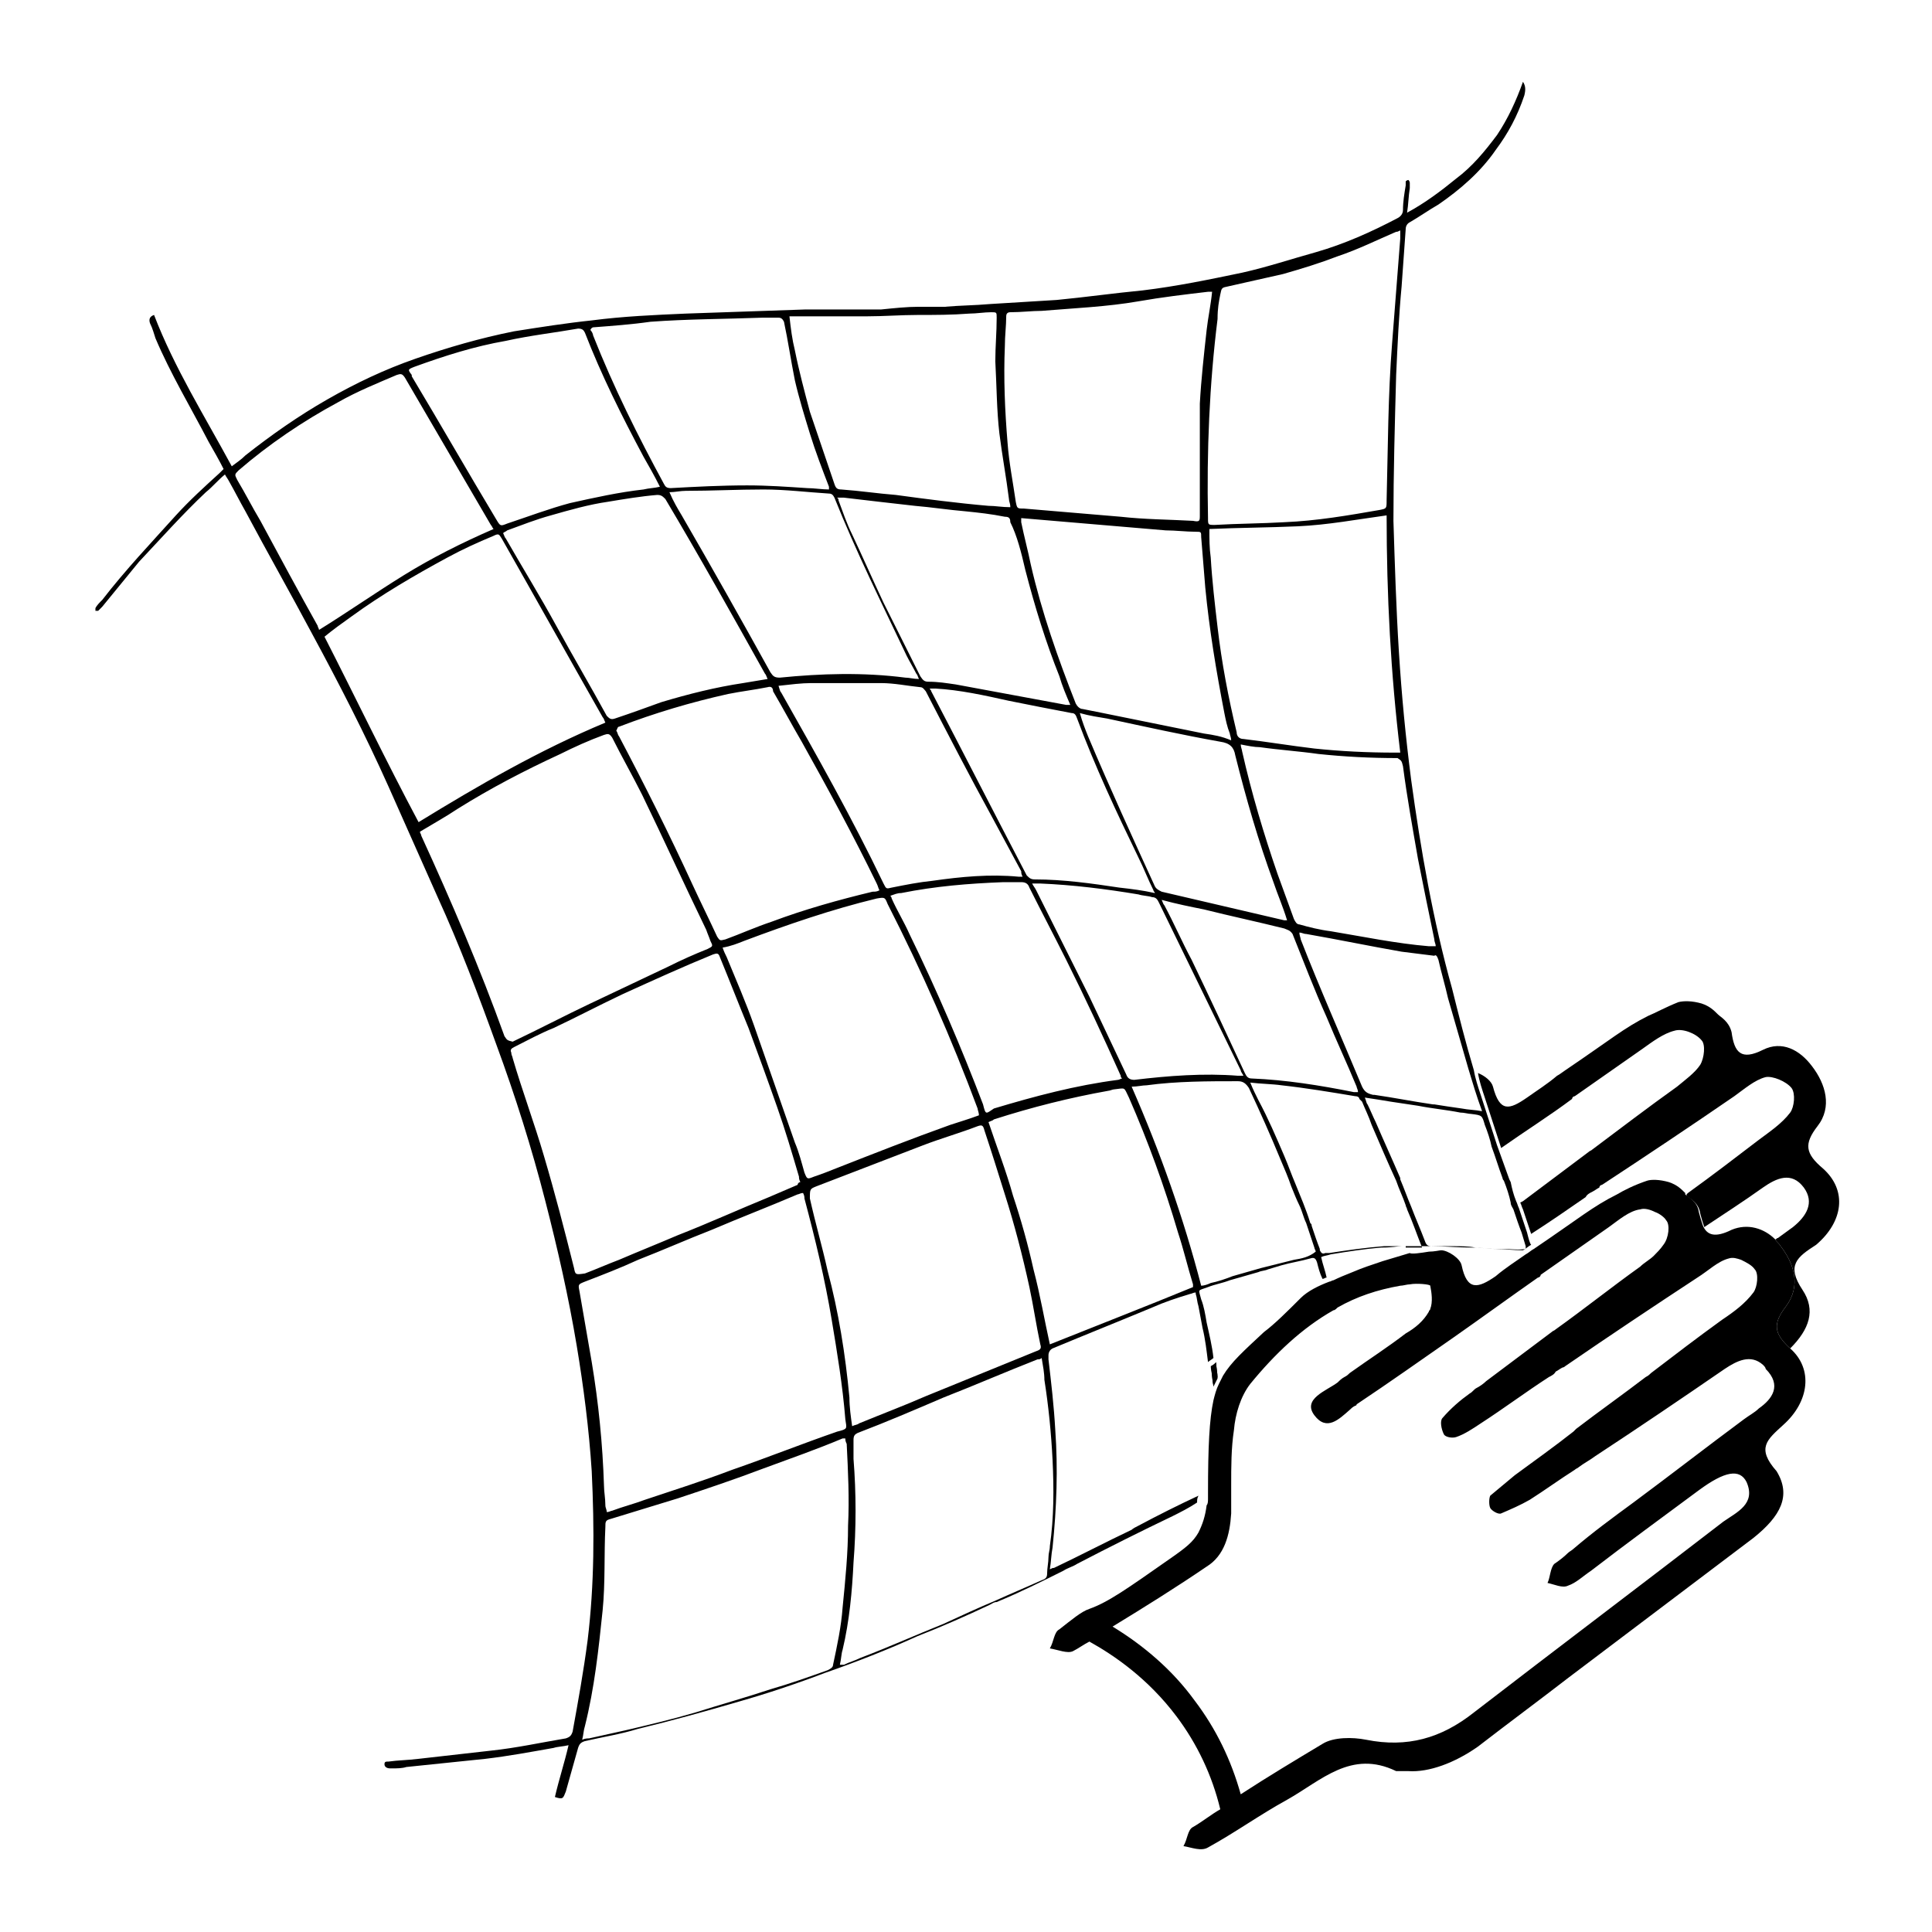 <?xml version="1.0" encoding="utf-8"?>
<!-- Generator: Adobe Illustrator 26.3.1, SVG Export Plug-In . SVG Version: 6.00 Build 0)  -->
<svg version="1.1" id="Calque_1" xmlns="http://www.w3.org/2000/svg" xmlns:xlink="http://www.w3.org/1999/xlink" x="0px" y="0px"
	 viewBox="0 0 141.7 141.7" style="enable-background:new 0 0 141.7 141.7;" xml:space="preserve">
<g>
	<g>
		<path d="M89.3,101.1c-0.1,0.2-0.2,0.4-0.3,0.6c-0.1-0.5-0.1-1-0.2-1.4c0.1-0.1,0.3-0.2,0.4-0.3C89.2,100.3,89.3,100.7,89.3,101.1z
			"/>
	</g>
	<g>
		<path d="M132.2,94.6c1,1.5,0.5,2.9-0.9,4.3c-1.2-1.1-1.3-1.8-0.3-3.1c1.1-1.5,0.6-3.1-0.4-4.4c-0.1-0.2-0.3-0.3-0.4-0.5
			c0.1,0,0.1-0.1,0.2-0.1c0.4-0.3,0.7-0.5,1.1-0.8c1-0.8,1.6-1.8,0.8-2.9c-0.9-1.2-2-0.7-3,0c-1.4,1-2.8,1.9-4.3,2.9
			c-0.1-0.3-0.2-0.6-0.3-1c-0.1-0.8-0.8-1.1-1-1.3c0,0,0,0,0-0.1c0,0,0.1-0.1,0.1-0.1c1.8-1.3,3.5-2.6,5.2-3.9
			c0.8-0.6,1.7-1.2,2.3-2c0.3-0.4,0.4-1.4,0.1-1.8c-0.4-0.5-1.4-0.9-1.9-0.8c-0.8,0.2-1.6,0.9-2.3,1.4c-3.2,2.2-6.5,4.4-9.7,6.5
			c-0.1,0-0.2,0.1-0.2,0.2c-0.2,0.1-0.3,0.2-0.5,0.3c-0.2,0.1-0.4,0.2-0.5,0.4c-1.3,0.9-2.6,1.8-4,2.7c-0.2-0.6-0.4-1.2-0.6-1.8
			c-0.1-0.2-0.1-0.3-0.2-0.5l0.2-0.1c1.6-1.2,3.2-2.4,4.8-3.6c0.1-0.1,0.2-0.1,0.3-0.2c2-1.5,4.1-3.1,6.2-4.6c0.6-0.5,1.3-1,1.7-1.6
			c0.3-0.5,0.4-1.5,0.1-1.8c-0.4-0.5-1.4-0.9-2-0.7c-0.8,0.2-1.6,0.8-2.3,1.3c-1.7,1.2-3.3,2.3-5,3.5c-0.1,0-0.2,0.1-0.2,0.2
			c-1.6,1.2-3.5,2.4-5.2,3.6c-0.4-1.2-0.8-2.5-1.2-3.7c-0.2-0.6-0.4-1.2-0.5-1.8c0.5,0.2,1,0.6,1.1,1c0.5,1.9,1.2,1.7,2.5,0.8
			c0.7-0.5,1.5-1,2.2-1.6c0.2-0.1,0.3-0.2,0.6-0.4c3.4-2.3,4.3-3.1,6.1-4c0.5-0.2,1.2-0.6,2.2-1c0.4-0.1,1-0.1,1.7,0.1
			c0.6,0.2,0.9,0.5,1.2,0.8c0.2,0.2,0.8,0.5,1,1.3c0.2,1.5,0.7,2.1,2.3,1.3c1.4-0.7,2.7,0,3.6,1.2c1,1.3,1.5,3,0.4,4.4
			c-1,1.3-0.9,2,0.4,3.1c1.8,1.6,1.5,3.9-0.5,5.6C131.8,92.2,131,92.8,132.2,94.6z"/>
	</g>
	<g>
		<path d="M89.2,99.9c-0.1,0.1-0.2,0.2-0.4,0.3c0.1,0.5,0.1,1,0.2,1.4c0.1-0.2,0.2-0.4,0.3-0.6C89.3,100.7,89.2,100.3,89.2,99.9z"/>
	</g>
	<g>
		<path d="M112,90.4c-0.2-0.6-0.4-1.2-0.6-1.8c-0.1-0.2-0.1-0.3-0.2-0.5c-0.2-0.5-0.3-0.9-0.4-1.4l-0.1-0.2
			c-0.3-0.8-0.6-1.7-0.9-2.5c-0.4-1.2-0.8-2.5-1.2-3.7c-0.2-0.6-0.4-1.2-0.5-1.8c-0.6-2-1.1-4-1.6-6c-1.4-5-2.3-10.2-3-15.3
			c-0.4-3.1-0.7-6.2-0.9-9.4c-0.2-3.2-0.3-6.4-0.4-9.6c0-3.5,0.1-7.1,0.2-10.7c0.1-2.2,0.2-4.4,0.4-6.5c0.1-1.4,0.2-2.8,0.3-4.2
			c0-0.2,0.1-0.4,0.3-0.5c0.7-0.4,1.4-0.9,2.1-1.3c1.6-1.1,3.1-2.4,4.2-4c0.9-1.2,1.6-2.5,2.1-4c0.1-0.4,0.1-0.7-0.1-1
			c-0.5,1.4-1.1,2.7-1.9,3.9c-0.9,1.2-1.8,2.3-3,3.2c-1.1,0.9-2.3,1.8-3.6,2.5c0.1-0.6,0.1-1.2,0.2-1.8c0-0.1,0-0.3,0-0.4
			c0-0.1-0.1-0.2-0.1-0.2c-0.1,0-0.2,0.1-0.2,0.1c0,0.1,0,0.2,0,0.3c-0.1,0.6-0.2,1.2-0.2,1.8c0,0.3-0.2,0.5-0.4,0.6
			c-1.9,1-3.9,1.9-6,2.5c-1.8,0.5-3.6,1.1-5.4,1.5c-2.4,0.5-4.8,1-7.3,1.3c-2.1,0.2-4.2,0.5-6.3,0.7c-1.6,0.1-3.3,0.2-4.9,0.3
			c-1.1,0.1-2.2,0.1-3.3,0.2c-0.6,0-1.3,0-1.9,0c-0.9,0-1.8,0.1-2.8,0.2c-1.9,0-3.7,0-5.6,0c-2.9,0.1-5.8,0.2-8.7,0.3
			c-2.3,0.1-4.6,0.2-6.9,0.5c-1.9,0.2-3.8,0.5-5.7,0.8c-2.5,0.5-4.9,1.2-7.2,2c-2.3,0.8-4.4,1.8-6.5,3c-2.1,1.2-4.1,2.6-6,4.1
			c-0.3,0.3-0.6,0.5-1,0.8c-2-3.7-4.2-7.2-5.7-11.1c-0.3,0.1-0.4,0.3-0.3,0.6c0.2,0.4,0.3,0.8,0.4,1.1c1.1,2.6,2.6,5.1,3.9,7.6
			c0.4,0.7,0.8,1.4,1.1,2c-0.1,0.1-0.2,0.2-0.3,0.3c-1.1,1-2.2,2-3.2,3.1c-1.8,2-3.7,4-5.4,6.2c-0.2,0.2-0.4,0.4-0.5,0.6
			c0,0,0,0.2,0,0.2c0.1,0,0.2,0,0.2,0c0.1-0.1,0.2-0.2,0.3-0.3c0.9-1.1,1.8-2.2,2.7-3.3c1.6-1.7,3.2-3.5,4.9-5.1
			c0.5-0.4,0.9-0.9,1.4-1.3c0.1,0.2,0.2,0.3,0.3,0.5c0.4,0.7,0.8,1.5,1.2,2.2c1.6,3,3.3,6,4.9,9c2,3.7,3.9,7.4,5.6,11.2
			c1.2,2.7,2.4,5.4,3.6,8.1c1.6,3.5,3,7.2,4.3,10.8c1.4,3.8,2.6,7.6,3.6,11.5c0.9,3.5,1.7,7,2.3,10.6c0.5,3,0.9,6.1,1.1,9.2
			c0.2,4.2,0.2,8.3-0.3,12.4c-0.3,2.3-0.7,4.5-1.1,6.7c-0.1,0.3-0.2,0.4-0.5,0.5c-1.8,0.3-3.6,0.7-5.5,0.9c-1.8,0.2-3.5,0.4-5.3,0.6
			c-0.8,0.1-1.5,0.1-2.2,0.2c-0.2,0-0.3,0-0.3,0.2c0,0.2,0.2,0.3,0.4,0.3c0.1,0,0.1,0,0.2,0c0.3,0,0.7,0,1-0.1
			c1.9-0.2,3.9-0.4,5.8-0.6c1.7-0.2,3.3-0.5,5-0.8c0.3-0.1,0.7-0.1,1.1-0.2c-0.3,1.3-0.7,2.5-1,3.8c0.6,0.2,0.6,0.1,0.8-0.4
			c0.3-1.1,0.6-2.1,0.9-3.2c0.1-0.3,0.2-0.4,0.5-0.5c1.3-0.3,2.6-0.5,3.9-0.9c2.5-0.6,5-1.3,7.4-2c2.1-0.6,4.2-1.3,6.3-2.1
			c2.3-0.8,4.6-1.7,6.8-2.7c1.8-0.7,3.6-1.5,5.3-2.3c0.2-0.1,0.3-0.2,0.5-0.2c1.7-0.7,3.3-1.5,4.9-2.3c0.3-0.2,0.7-0.3,1-0.5
			c2.3-1.2,4.7-2.4,7-3.5c0.6-0.3,1.2-0.6,1.8-1c0-0.2,0-0.3,0.1-0.5c-1.5,0.7-2.9,1.4-4.4,2.2c-0.2,0.1-0.4,0.2-0.5,0.3
			c-1.9,0.9-3.8,1.9-5.7,2.8c-0.1,0-0.1,0-0.3,0.1c0.1-0.6,0.1-1.1,0.2-1.6v0c0.3-2.9,0.4-5.8,0.2-8.6c-0.1-1.8-0.3-3.5-0.5-5.2
			c0-0.1,0-0.2,0-0.3c0-0.2,0.1-0.4,0.3-0.5c2.4-1,4.9-2,7.3-3c0.9-0.4,1.8-0.7,2.8-1c0.1,0,0.2-0.1,0.4-0.1c0,0.1,0,0.1,0,0.1
			c0.1,0.3,0.1,0.6,0.2,0.9c0.1,0.5,0.2,1.1,0.3,1.6c0.2,0.8,0.3,1.7,0.4,2.5c0.1-0.1,0.3-0.2,0.4-0.3c-0.1-0.9-0.3-1.7-0.5-2.6
			c-0.1-0.6-0.2-1.2-0.4-1.7c-0.2-0.8-0.3-0.6,0.5-0.9c0.5-0.2,1.1-0.3,1.6-0.5c0.7-0.2,1.4-0.4,2.1-0.6c0.2-0.1,0.5-0.1,0.7-0.2
			c0.3-0.1,0.7-0.2,1-0.3c0.7-0.2,1.4-0.3,2.1-0.5c0.3-0.1,0.4,0,0.5,0.3c0.1,0.4,0.2,0.8,0.4,1.2c0.1,0,0.2-0.1,0.3-0.1
			c-0.1-0.5-0.3-1-0.4-1.5c0.2-0.1,0.4-0.1,0.7-0.2c1.2-0.2,2.5-0.4,3.7-0.5c0,0,0.1,0,0.1,0c0.7,0,1.1-0.1,1.4-0.1
			c0.6,0,0.9,0,1.4,0c0.2,0,0.4,0,0.6,0h0.2c0.5,0,1,0,1.5,0c0.6,0,1.2,0,1.7,0.1l1.4,0.1h0c0.7,0,1.4,0.1,2.1,0.1
			c0.2-0.1,0.4-0.3,0.6-0.4C112.2,91.2,112.1,90.8,112,90.4z M105.5,70.4c0.2,0.9,0.5,1.9,0.7,2.8c0.5,1.7,1,3.5,1.5,5.2
			c0,0,0,0,0,0c0.3,1,0.6,2,1,3.1c-0.5-0.1-1-0.1-1.5-0.2c-0.7-0.1-1.4-0.2-2-0.3c0,0-0.1,0-0.1,0c-1.4-0.2-2.9-0.5-4.3-0.7
			c-0.1,0-0.1,0-0.1,0c-0.4-0.1-0.6-0.2-0.8-0.6c-1.5-3.6-3.1-7.2-4.5-10.8c0-0.1-0.1-0.3-0.1-0.5c0.2,0,0.3,0.1,0.5,0.1
			c2.3,0.4,4.7,0.9,7,1.3c0.8,0.1,1.6,0.2,2.4,0.3C105.3,70,105.4,70.1,105.5,70.4z M68.3,50.7c0-0.1-0.1-0.1-0.1-0.2
			c0.1,0,0.2,0,0.4,0c1.8,0.1,3.6,0.5,5.4,0.9c1.5,0.3,3,0.6,4.6,0.9c0.2,0,0.3,0.1,0.4,0.4c1.3,3.5,2.9,6.9,4.5,10.2
			c0.4,0.8,0.7,1.6,1.1,2.4c0,0.1,0.1,0.1,0.1,0.2c-0.9-0.2-1.7-0.3-2.6-0.4c-2-0.3-4.1-0.6-6.2-0.6c-0.3,0-0.4-0.1-0.6-0.3
			C72.9,59.6,70.6,55.1,68.3,50.7z M75,64.3c-0.1,0-0.2,0-0.3,0c-2.1-0.2-4.2,0-6.3,0.3c-1,0.1-2,0.3-3,0.5
			c-0.4,0.1-0.4,0.1-0.6-0.3c-2.3-4.8-4.9-9.4-7.5-14c-0.1-0.1-0.1-0.2-0.2-0.5c0.9-0.1,1.7-0.2,2.4-0.2c1.7,0,3.4,0,5.1,0
			c1,0,1.9,0.2,2.9,0.3c0.2,0,0.3,0.2,0.4,0.3c1.6,3.1,3.2,6.2,4.9,9.3c0.7,1.3,1.4,2.6,2.1,3.9C74.9,64,74.9,64.1,75,64.3z
			 M79.8,54c-0.2-0.5-0.4-1-0.6-1.7c0.7,0.2,1.4,0.3,2,0.4c2.8,0.6,5.5,1.2,8.3,1.7c0.7,0.1,1,0.4,1.1,1c0.8,3.2,1.7,6.3,2.8,9.3
			c0.3,0.9,0.7,1.8,1,2.8c-0.1,0-0.2,0-0.2,0c-3-0.7-6-1.4-9-2.1c-0.2-0.1-0.4-0.2-0.5-0.4C83.1,61.5,81.4,57.8,79.8,54z M88.3,53.8
			c-2.5-0.5-4.9-1-7.4-1.5c-0.5-0.1-1-0.2-1.5-0.3c-0.2,0-0.4-0.2-0.5-0.4c-1.3-3.3-2.5-6.7-3.3-10.2c-0.2-1-0.5-2.1-0.7-3.1
			c0-0.1,0-0.2,0-0.3l10.6,0.9c0.7,0,1.5,0.1,2.2,0.1c0.4,0,0.4,0,0.4,0.4c0.1,1.2,0.2,2.5,0.3,3.7c0.3,3.1,0.8,6.1,1.4,9.2
			c0.1,0.5,0.2,1,0.4,1.5c0,0.1,0.1,0.3,0.1,0.5C89.6,54,89,53.9,88.3,53.8z M75.2,41.8c0.7,2.7,1.5,5.3,2.5,7.8
			c0.2,0.7,0.5,1.4,0.8,2.1c-0.1,0-0.2,0-0.3,0c-2.7-0.5-5.4-1-8.1-1.5c-0.7-0.1-1.3-0.2-2-0.2c-0.3,0-0.4-0.1-0.6-0.4
			c-0.9-1.8-1.8-3.6-2.7-5.4c-0.8-1.7-1.5-3.3-2.3-5c-0.4-0.8-0.7-1.7-1-2.5c0-0.1,0-0.1-0.1-0.2c0.2,0,0.3,0,0.5,0
			c1.7,0.2,3.4,0.4,5.2,0.6c1.2,0.1,2.5,0.3,3.7,0.4c1,0.1,1.9,0.2,2.9,0.4c0.3,0,0.4,0.1,0.4,0.4C74.6,39.3,74.9,40.5,75.2,41.8z
			 M66.5,48.1c0.2,0.4,0.5,0.9,0.7,1.3c0.1,0.1,0.1,0.2,0.2,0.4c-0.4,0-0.7-0.1-1-0.1c-3.1-0.4-6.2-0.3-9.2,0
			c-0.4,0-0.5-0.1-0.7-0.4c-2.1-3.8-4.3-7.7-6.5-11.5c-0.3-0.5-0.6-1-0.9-1.7c0.4,0,0.8-0.1,1.2-0.1c1.9,0,3.8-0.1,5.7-0.1
			c1.6,0,3.2,0.2,4.8,0.3c0.2,0,0.3,0.1,0.4,0.3C62.8,40.5,64.7,44.3,66.5,48.1z M56.1,49.4c0.1,0.1,0.1,0.2,0.2,0.4
			c-0.6,0.1-1.2,0.2-1.8,0.3c-2,0.3-4,0.8-6,1.4c-1.1,0.4-2.2,0.8-3.4,1.2c-0.3,0.1-0.4,0-0.6-0.2c-1.2-2.2-2.5-4.4-3.7-6.6
			c-1.2-2.2-2.5-4.3-3.7-6.4c-0.1-0.1-0.1-0.2-0.2-0.4c0.1-0.1,0.2-0.1,0.3-0.2c1.1-0.4,2.1-0.8,3.2-1.1c1.4-0.4,2.8-0.8,4.2-1
			c1.2-0.2,2.4-0.4,3.6-0.5c0.3,0,0.4,0.1,0.6,0.3C51.3,40.8,53.7,45.1,56.1,49.4z M45.4,53.3c2.6-1,5.3-1.8,8-2.4
			c1-0.2,1.9-0.3,2.9-0.5c0.3-0.1,0.4,0.1,0.4,0.3c0.7,1.2,1.4,2.5,2.1,3.7c1.9,3.4,3.8,6.9,5.5,10.4c0.1,0.2,0.1,0.3,0.2,0.5
			c-0.2,0.1-0.3,0.1-0.5,0.1c-2.5,0.6-5,1.3-7.4,2.2c-1.2,0.4-2.3,0.9-3.4,1.3c-0.4,0.1-0.4,0.1-0.6-0.2c-0.6-1.3-1.2-2.5-1.8-3.8
			c-1.7-3.7-3.5-7.3-5.4-10.9c-0.1-0.1-0.1-0.3-0.2-0.4C45.3,53.4,45.3,53.3,45.4,53.3z M54.6,69c3.2-1.2,6.4-2.3,9.7-3.1
			c0.6-0.1,0.6-0.1,0.8,0.4c2.5,4.9,4.7,9.9,6.6,15c0,0.1,0.1,0.3,0.1,0.5c-0.8,0.3-1.5,0.5-2.1,0.7c-2.8,1-5.6,2.1-8.4,3.2
			c-0.5,0.2-1,0.4-1.6,0.6c-0.5,0.2-0.5,0.2-0.7-0.3c-0.2-0.7-0.4-1.5-0.7-2.2c-1-2.9-2-5.7-3-8.6c-0.6-1.7-1.3-3.3-2-5
			c-0.1-0.2-0.2-0.4-0.3-0.7C53.6,69.4,54.1,69.2,54.6,69z M59.9,87c2.6-1,5.2-2,7.8-3c1.3-0.5,2.7-0.9,4-1.4
			c0.3-0.1,0.4-0.1,0.5,0.3c0.5,1.5,1,3.1,1.5,4.7c0.7,2.2,1.3,4.5,1.8,6.8c0.3,1.4,0.5,2.8,0.8,4.2c0.1,0.3,0,0.4-0.3,0.5
			c-2.7,1.1-5.4,2.2-8.1,3.3c-1.6,0.7-3.2,1.3-4.9,2c-0.1,0.1-0.3,0.1-0.5,0.2c-0.1-0.7-0.2-1.4-0.2-2.1c-0.3-3.2-0.8-6.3-1.6-9.3
			c-0.4-1.8-0.9-3.5-1.3-5.3C59.4,87.2,59.4,87.2,59.9,87z M72.1,81c-1.6-4.2-3.4-8.4-5.4-12.5c-0.4-0.9-0.9-1.7-1.3-2.6
			c0,0,0-0.1-0.1-0.2c0.3-0.1,0.5-0.2,0.8-0.2c2.5-0.5,4.9-0.7,7.5-0.8c0.5,0,0.9,0,1.3,0c0.3,0,0.5,0.1,0.6,0.4
			c0.9,1.8,1.8,3.5,2.7,5.3c1.4,2.8,2.7,5.6,4,8.5c0,0.1,0,0.1,0.1,0.2c-0.1,0-0.2,0.1-0.3,0.1c-3.1,0.4-6.1,1.2-9.1,2.1
			C72.3,81.7,72.3,81.8,72.1,81z M79.9,73.1c-1.3-2.6-2.6-5.2-3.9-7.8c-0.1-0.2-0.2-0.3-0.3-0.5h0.6c2.4,0.1,4.8,0.4,7.2,0.8
			c0.3,0.1,0.7,0.1,1,0.2c0.3,0,0.4,0.2,0.5,0.4c2,4.1,4,8.2,6,12.3c0,0.1,0.1,0.2,0.2,0.4c-0.2,0-0.3,0-0.4,0
			c-2.5-0.2-5.1,0-7.6,0.3c-0.3,0-0.5-0.1-0.6-0.4C81.7,76.9,80.8,75,79.9,73.1z M87.4,70.4c-0.7-1.3-1.3-2.7-2-4
			c-0.1-0.1-0.1-0.2-0.2-0.4c1.1,0.3,2.1,0.5,3.1,0.7c2,0.5,3.9,0.9,5.9,1.4c0.2,0.1,0.4,0.1,0.6,0.4c0.8,2,1.6,4.1,2.5,6.1
			c0.7,1.7,1.5,3.4,2.2,5.1c0,0.1,0.1,0.2,0.1,0.4c-0.1,0-0.2,0-0.3,0c-2.5-0.5-5-0.9-7.5-1c-0.3,0-0.4-0.2-0.5-0.4
			C90,75.9,88.7,73.1,87.4,70.4z M102.9,56.2c0.3,2.3,0.7,4.5,1.1,6.8c0.4,2,0.8,4,1.2,5.9c0,0.2,0.1,0.3,0.1,0.5
			c-0.2,0-0.4,0-0.5,0c-2.4-0.2-4.8-0.7-7.2-1.1c-0.8-0.1-1.6-0.3-2.3-0.5c-0.2,0-0.3-0.2-0.4-0.4c-0.4-1.1-0.8-2.2-1.2-3.3
			c-1-2.9-1.9-5.9-2.6-9c0-0.1-0.1-0.3-0.1-0.5c0.5,0.1,1,0.2,1.4,0.2c1.4,0.2,2.9,0.3,4.3,0.5c1.9,0.2,3.8,0.3,5.8,0.3
			C102.8,55.8,102.8,55.8,102.9,56.2z M102.7,55.2c-0.2,0-0.3,0-0.4,0c-2,0-4-0.1-5.9-0.3c-1.7-0.2-3.5-0.5-5.2-0.7
			c-0.3,0-0.5-0.2-0.5-0.5c-0.6-2.5-1.1-5.1-1.4-7.7c-0.2-1.7-0.4-3.4-0.5-5.1c-0.1-0.7-0.1-1.4-0.1-2.1c2.2-0.1,4.3-0.1,6.5-0.2
			c2.2-0.1,4.3-0.5,6.5-0.8C101.7,43.7,102,49.4,102.7,55.2z M89.5,21.6c0.1-0.5,0.1-0.5,0.6-0.6c1.3-0.3,2.7-0.6,4-0.9
			c1.4-0.4,2.7-0.8,4-1.3c1.5-0.5,2.9-1.2,4.3-1.8c0.1,0,0.1,0,0.3-0.1c0,0.2,0,0.4,0,0.6c-0.2,2.6-0.4,5.1-0.6,7.7
			c-0.3,3.8-0.3,7.6-0.4,11.5c0,0.6,0,0.6-0.5,0.7c-2.3,0.4-4.6,0.8-7,0.9c-1.7,0.1-3.4,0.1-5.1,0.2c-0.5,0-0.5,0-0.5-0.5
			c-0.1-4.9,0.1-9.8,0.7-14.6C89.3,22.6,89.4,22.1,89.5,21.6z M73.7,25.4c0-0.8,0.1-1.5,0.1-2.2c0-0.2,0.1-0.3,0.3-0.3
			c0.8,0,1.6-0.1,2.3-0.1c2.4-0.2,4.8-0.3,7.1-0.7c1.7-0.3,3.4-0.5,5.1-0.7c0.1,0,0.2,0,0.3,0c-0.1,1-0.3,1.9-0.4,2.8
			c-0.2,1.8-0.4,3.6-0.5,5.4C88,31.7,88,34,88,36.3c0,0.5,0,1,0,1.5c0,0.4,0,0.5-0.5,0.4c-1.8-0.1-3.5-0.1-5.3-0.3
			c-2.4-0.2-4.8-0.4-7.1-0.6c-0.5,0-0.5,0-0.6-0.5c-0.2-1.4-0.5-2.9-0.6-4.3C73.7,30.1,73.6,27.7,73.7,25.4z M59.8,23.2
			c1.3,0,2.6,0,3.8,0c1.2,0,2.5-0.1,3.7-0.1c1.3,0,2.5,0,3.8-0.1c0.5,0,1.1-0.1,1.6-0.1c0.4,0,0.4,0,0.4,0.4c0,1.1-0.1,2.1-0.1,3.2
			c0.1,1.8,0.1,3.6,0.3,5.3c0.2,1.6,0.5,3.2,0.7,4.8c0,0.2,0.1,0.3,0.1,0.6c-0.6,0-1.1-0.1-1.6-0.1c-2.3-0.2-4.6-0.5-6.8-0.8
			c-1.3-0.1-2.6-0.3-4-0.4c-0.3,0-0.4-0.1-0.5-0.4c-0.6-1.8-1.2-3.5-1.8-5.3c-0.4-1.5-0.8-3-1.1-4.5c-0.2-0.8-0.3-1.6-0.4-2.5
			C58.7,23.2,59.2,23.2,59.8,23.2z M43.6,24c1.3-0.1,2.7-0.2,4.1-0.4c2.7-0.2,5.5-0.2,8.2-0.3c0.4,0,0.8,0,1.2,0
			c0.2,0,0.3,0.1,0.4,0.3c0.3,1.4,0.5,2.8,0.8,4.3c0.3,1.3,0.7,2.6,1.1,3.9c0.4,1.3,0.9,2.6,1.4,3.9c0,0,0,0.1,0,0.2
			c-0.5,0-1.1-0.1-1.6-0.1c-1.5-0.1-2.9-0.2-4.4-0.2c-1.9,0-3.8,0.1-5.6,0.2c-0.3,0-0.4-0.1-0.5-0.3c-1.9-3.5-3.7-7.1-5.2-10.9
			c0-0.1-0.1-0.3-0.2-0.4C43.4,24,43.5,24,43.6,24z M30.4,26.9c2.2-0.8,4.4-1.5,6.7-1.9c1.8-0.4,3.6-0.6,5.3-0.9
			c0.3,0,0.4,0.1,0.5,0.3c1.2,3.1,2.7,6.1,4.3,9.1c0.4,0.7,0.8,1.4,1.2,2.2c-0.4,0.1-0.8,0.1-1.2,0.2c-1.8,0.2-3.6,0.6-5.4,1
			c-1.5,0.4-3.1,1-4.6,1.5c-0.5,0.2-0.5,0.2-0.8-0.3c-2.1-3.5-4.1-7-6.2-10.5c0,0,0-0.1,0-0.1C29.9,27.1,29.9,27.1,30.4,26.9z
			 M23.3,45.9c-1.4-2.5-2.8-5.1-4.2-7.7c-0.6-1-1.1-2-1.7-3c-0.2-0.4-0.2-0.4,0.1-0.7c2.2-1.9,4.7-3.6,7.3-5c1.4-0.8,2.9-1.4,4.3-2
			c0.3-0.1,0.4-0.1,0.6,0.2c2.1,3.6,4.2,7.2,6.3,10.8c0.1,0.1,0.1,0.2,0.2,0.3c-2.3,1-4.5,2.1-6.6,3.4c-2.1,1.3-4.1,2.7-6.2,4
			C23.4,46.1,23.3,46,23.3,45.9z M23.8,46.7c0.6-0.5,1.3-1,2-1.5c2.2-1.6,4.6-3,7-4.3c1.1-0.6,2.2-1.1,3.4-1.6
			c0.4-0.2,0.4-0.1,0.6,0.2c2.5,4.4,4.9,8.7,7.4,13.1c0.1,0.1,0.1,0.2,0.2,0.4c-4.8,2-9.3,4.6-13.7,7.3
			C28.3,55.8,26.1,51.2,23.8,46.7z M37,76c-1.8-5-3.9-9.9-6.1-14.7c0-0.1-0.1-0.2-0.1-0.3c1-0.6,1.9-1.1,2.8-1.7
			c2.4-1.5,4.9-2.8,7.5-4c1-0.5,2.1-1,3.2-1.4c0.3-0.1,0.4-0.1,0.6,0.2c0.7,1.4,1.5,2.8,2.2,4.2c1.6,3.3,3.1,6.6,4.7,9.9
			c0.1,0.3,0.2,0.5,0.3,0.8c0.2,0.4,0.2,0.4-0.2,0.6c-1,0.4-1.9,0.8-2.9,1.3c-1.9,0.9-3.8,1.8-5.7,2.7c-1.9,0.9-3.8,1.9-5.7,2.8
			C37.2,76.3,37.2,76.3,37,76z M42.1,93c-0.7-2.8-1.4-5.5-2.2-8.2c-0.7-2.4-1.6-4.8-2.3-7.2c0-0.1-0.1-0.2-0.1-0.4
			c-0.1-0.2,0-0.3,0.2-0.4c1-0.5,1.9-1,2.9-1.4c1.7-0.8,3.4-1.7,5.1-2.5c2.2-1,4.4-2,6.6-2.9c0.3-0.1,0.4-0.1,0.5,0.2
			c0.7,1.7,1.4,3.5,2.1,5.2c0.7,1.9,1.4,3.8,2.1,5.8c0.6,1.7,1.1,3.4,1.6,5.1c0,0.1,0,0.2,0.1,0.4c-0.1,0-0.2,0.1-0.2,0.2
			c-0.7,0.3-1.4,0.6-2.1,0.9c-2.2,0.9-4.4,1.9-6.7,2.8c-1.4,0.6-2.9,1.2-4.3,1.8c-0.8,0.3-1.7,0.7-2.5,1
			C42.2,93.5,42.2,93.5,42.1,93z M43.4,99.9c-0.3-1.7-0.6-3.5-0.9-5.2c-0.1-0.5-0.1-0.5,0.4-0.7c1.3-0.5,2.6-1,3.9-1.6
			c1.8-0.7,3.6-1.5,5.4-2.2c2.1-0.9,4.2-1.7,6.3-2.6c0.1,0,0.2-0.1,0.4-0.1c0.1,0.2,0.1,0.3,0.1,0.4c0.8,3,1.5,5.9,2,8.9
			c0.4,2.4,0.8,4.8,1,7.3c0.1,0.7,0.2,0.7-0.6,0.9c-2.6,0.9-5.1,1.9-7.7,2.8c-2.1,0.8-4.3,1.5-6.4,2.2c-0.8,0.3-1.6,0.5-2.4,0.8
			c-0.1,0-0.2,0.1-0.4,0.1c0-0.2-0.1-0.3-0.1-0.5c0-0.5-0.1-1-0.1-1.4C44.2,105.9,43.9,102.9,43.4,99.9z M60.7,122.5
			c-1.4,0.5-2.8,1-4.2,1.4c-1.8,0.6-3.6,1.1-5.5,1.7c-1.7,0.5-3.4,0.9-5.1,1.3c-0.9,0.2-1.8,0.4-2.7,0.6c-0.1,0-0.3,0-0.5,0.1
			c0.1-0.4,0.1-0.7,0.2-1c0.7-2.8,1-5.6,1.3-8.5c0.2-2,0.1-4.1,0.2-6.1c0-0.4,0-0.5,0.4-0.6c1.6-0.5,3.3-1,4.9-1.5
			c2.1-0.7,4.2-1.4,6.3-2.2c1.9-0.7,3.9-1.4,5.8-2.2c0,0,0.1,0,0.2,0c0,0.1,0,0.2,0.1,0.4c0.1,2,0.2,4,0.1,6c0,2-0.2,4-0.4,6
			c-0.1,1.4-0.4,2.8-0.7,4.2C61.1,122.3,60.9,122.4,60.7,122.5z M77.2,107.1c0.1,2.1,0.1,4.2-0.2,6.3c0,0.3-0.1,0.5-0.1,0.8
			c0,0.4-0.1,0.8-0.1,1.2c0,0.3-0.1,0.4-0.4,0.5c-1.1,0.5-2.3,1-3.4,1.5c-1.2,0.5-2.5,1.1-3.8,1.7c-2,0.8-4,1.7-6.1,2.5
			c-0.4,0.2-0.8,0.3-1.2,0.5c-0.1,0-0.2,0-0.3,0c0.1-0.4,0.1-0.8,0.2-1.1c0.5-2.1,0.7-4.3,0.8-6.4c0.2-2.5,0.2-5.1,0-7.6
			c0-0.5,0-0.9,0-1.4c0-0.3,0.1-0.4,0.3-0.5c2.1-0.8,4.2-1.7,6.3-2.6c2.3-0.9,4.6-1.9,6.9-2.8c0.1,0,0.2,0,0.3-0.1
			c0.1,0.6,0.2,1.1,0.2,1.6C76.9,103.1,77.1,105.1,77.2,107.1z M77,98.6c-0.4-1.8-0.7-3.6-1.2-5.5c-0.4-1.8-0.9-3.6-1.5-5.4
			c-0.5-1.8-1.2-3.6-1.8-5.4c0.2-0.1,0.3-0.1,0.4-0.2c2.8-0.9,5.6-1.6,8.4-2.1c0.1,0,0.3-0.1,0.4-0.1c0.9-0.1,0.7-0.2,1.1,0.6
			c1.4,3.2,2.6,6.5,3.6,9.9c0.4,1.2,0.7,2.5,1.1,3.8c0,0.1,0,0.2,0,0.2C84.1,95.8,80.5,97.2,77,98.6z M94.9,92.4
			c-0.8,0.2-1.6,0.4-2.4,0.6c-0.7,0.2-1.4,0.4-2.1,0.6c-0.5,0.2-1.1,0.4-1.6,0.5c-0.2,0.1-0.5,0.2-0.7,0.2c-1.3-5-3-9.8-5.1-14.6
			c0.4,0,0.8-0.1,1.1-0.1c2.2-0.3,4.5-0.3,6.7-0.3c0.4,0,0.6,0.2,0.8,0.5c0.8,1.7,1.6,3.5,2.3,5.2c0.3,0.7,0.6,1.4,0.8,2
			c0.2,0.5,0.4,1,0.6,1.4c0.2,0.4,0.3,0.9,0.5,1.3c0.2,0.6,0.4,1.2,0.6,1.8c0,0.1,0.1,0.2,0.1,0.3C96,92.2,95.5,92.3,94.9,92.4z
			 M103.1,91.4c-0.5,0-1.1,0-1.6,0c-1.3,0.1-2.7,0.3-4,0.5c-0.1,0-0.2,0-0.3,0c-0.2,0.1-0.3,0-0.4-0.2c0,0,0-0.1,0-0.1
			c-0.2-0.5-0.4-1.1-0.6-1.7c0-0.1,0-0.1-0.1-0.2c-0.3-1-0.7-1.9-1.1-2.9c-0.3-0.7-0.5-1.3-0.8-2c-0.6-1.4-1.2-2.8-1.9-4.1
			c-0.2-0.4-0.4-0.8-0.6-1.3c0.8,0.1,1.6,0.1,2.3,0.2c1.8,0.2,3.6,0.5,5.4,0.8c0.2,0,0.3,0.1,0.3,0.2c0.1,0.1,0.1,0.1,0.2,0.2
			c0.2,0.5,0.5,1.1,0.7,1.7c0.6,1.4,1.2,2.8,1.8,4.1c0.2,0.6,0.5,1.2,0.7,1.8c0,0.1,0.1,0.2,0.1,0.3c0.4,0.9,0.7,1.8,1.1,2.8H103.1z
			 M110.1,91.6c-0.1,0-0.3,0-0.4,0c-0.5,0-1.1-0.1-1.6-0.1c-0.1,0-0.2,0-0.2,0c-1,0-1.9-0.1-2.9-0.1c-0.3,0-0.4-0.1-0.5-0.4
			c-0.3-0.8-0.7-1.7-1-2.5c-0.3-0.7-0.5-1.3-0.8-2c0,0,0,0,0-0.1c-0.6-1.4-1.2-2.7-1.8-4.1c-0.2-0.4-0.4-0.9-0.6-1.3
			c-0.1-0.1-0.1-0.3-0.2-0.5c0.7,0.1,1.3,0.2,1.9,0.3c0.7,0.1,1.3,0.2,2,0.3c1,0.2,2.1,0.3,3.1,0.5c0.3,0,0.6,0.1,0.8,0.1
			c0.8,0.1,0.8,0.1,1,0.8c0.2,0.5,0.4,1.1,0.5,1.6c0.3,0.8,0.5,1.5,0.8,2.3c0,0.1,0.1,0.2,0.1,0.2c0.2,0.5,0.4,1.1,0.5,1.6
			c0,0.2,0.1,0.3,0.2,0.5c0.2,0.6,0.4,1.2,0.6,1.7c0.1,0.3,0.2,0.7,0.3,1c0,0,0,0.1,0,0.2C111.4,91.7,110.8,91.6,110.1,91.6z"/>
	</g>
	<g>
		<path d="M130.8,104.5c1.9-1.7,2.2-4.1,0.5-5.6l0,0c-1.2-1.1-1.3-1.8-0.3-3.1c1.1-1.5,0.6-3.1-0.4-4.4c-0.1-0.2-0.3-0.3-0.4-0.5
			c-0.8-0.8-2-1.2-3.2-0.7c-1.2,0.6-1.8,0.4-2.1-0.3c-0.1-0.3-0.2-0.6-0.3-1c-0.1-0.8-0.8-1.1-1-1.3c0,0,0,0,0-0.1
			c-0.3-0.3-0.6-0.6-1.2-0.8c-0.7-0.2-1.3-0.2-1.6-0.1c-0.9,0.3-1.7,0.7-2.2,1c-1.8,0.9-2.7,1.7-6.1,4c-0.2,0.1-0.4,0.3-0.6,0.4
			c-0.7,0.5-1.5,1-2.2,1.6c-1.3,0.9-2.1,1.1-2.5-0.8c-0.1-0.5-1-1.1-1.5-1.1c-0.1,0-0.5,0.1-0.9,0.1c-0.6,0.1-1.3,0.2-1.4,0.1
			l-2,0.6c-0.9,0.3-1.5,0.5-2.2,0.8c-0.5,0.2-1,0.4-1.4,0.6c-0.1,0-0.2,0.1-0.3,0.1c-0.8,0.3-1.6,0.7-2.1,1.2c-1,1-1.9,1.9-2.7,2.5
			c-1.5,1.4-2.4,2.2-3,3.2c-0.1,0.2-0.2,0.4-0.3,0.6c-0.2,0.4-0.3,0.8-0.4,1.2c-0.3,1.4-0.4,3.4-0.4,6.8c0,0.1,0,0.2,0,0.4
			c0,0.2,0,0.4-0.1,0.5c-0.1,0.8-0.3,1.4-0.6,2c-0.4,0.7-0.9,1.1-2.2,2c-3,2.1-4.4,3.1-5.8,3.6c-0.6,0.2-1.3,0.8-2.2,1.5
			c-0.4,0.2-0.4,0.9-0.7,1.4c0.6,0.1,1.3,0.4,1.7,0.2c0.4-0.2,0.8-0.5,1.2-0.7c1.8,1,4.3,2.7,6.4,5.5c1.5,2,2.6,4.3,3.2,6.8
			c-0.7,0.4-1.3,0.9-2,1.3c-0.4,0.2-0.4,0.9-0.7,1.4c0.6,0.1,1.3,0.4,1.8,0.1c2-1.1,3.8-2.4,5.8-3.5c2.5-1.4,4.7-3.7,8-2.1
			c0.1,0,0.2,0,0.9,0c1.5,0.1,3.4-0.6,5.1-1.8c2.2-1.7,4.5-3.4,6.7-5.1c4.5-3.4,9-6.8,13.5-10.2c2-1.6,2.8-3.1,1.7-4.9
			C128.8,106.2,129.6,105.6,130.8,104.5z M129,103.3c-0.3,0.3-0.7,0.5-1.1,0.8c-2.7,2-5.4,4.1-8.1,6.1c-1.5,1.1-3,2.2-4.4,3.4
			c-0.1,0.1-0.3,0.2-0.4,0.3c-0.3,0.3-0.7,0.6-1,0.8c-0.3,0.3-0.3,1-0.5,1.4c0.5,0.1,1.1,0.4,1.5,0.2c0.6-0.2,1.1-0.7,1.7-1.1
			c2.6-2,5.2-3.9,7.9-5.9c1.9-1.4,3-1.6,3.5-0.6c0.7,1.6-0.7,2.2-1.7,2.9c-6.1,4.7-12.2,9.3-18.3,14c-2.4,1.9-4.9,2.6-7.9,2
			c-1-0.2-2.4-0.2-3.2,0.3c-2,1.2-4,2.4-6,3.7c-0.7-2.5-1.8-4.8-3.4-6.9c-1.6-2.2-3.7-4-6-5.4c2.3-1.4,4.7-2.9,6.9-4.4
			c1.3-0.8,1.7-2.3,1.8-3.9c0-0.5,0-1,0-1.6c0-0.2,0-0.3,0-0.5c0-1.3,0-2.7,0.2-4c0.1-1.2,0.5-2.5,1.2-3.4c1.8-2.2,3.8-4.1,6.1-5.4
			c0.1,0,0.2-0.1,0.3-0.2c1.4-0.8,2.9-1.3,4.6-1.6c0.2,0,0.5-0.1,0.7-0.1c0.5-0.1,1.5,0,1.5,0.1c0.1,0.5,0.2,1.2,0,1.7
			c0,0.1-0.1,0.1-0.1,0.2c-0.4,0.7-1,1.2-1.7,1.6c-1.3,1-2.7,1.9-4.1,2.9c-0.1,0.1-0.2,0.2-0.4,0.3c-0.2,0.1-0.4,0.3-0.5,0.4
			c-0.8,0.6-2.6,1.2-1.7,2.4c0.9,1.2,1.8,0.3,2.6-0.4c0.1-0.1,0.2-0.2,0.4-0.3c0,0,0.1,0,0.1-0.1c2.4-1.6,4.8-3.3,7.1-4.9
			c2-1.4,4.2-3,6.2-4.4c0.1,0,0.2-0.1,0.2-0.2c1.7-1.2,3.3-2.3,5-3.5c0.7-0.5,1.5-1.2,2.3-1.3c0.3-0.1,0.7,0,1.1,0.2
			c0.3,0.1,0.7,0.4,0.8,0.6c0.3,0.3,0.2,1.3-0.2,1.8c-0.2,0.3-0.5,0.6-0.7,0.8c-0.3,0.3-0.7,0.5-1,0.8c-2.1,1.5-4.1,3.1-6.2,4.6
			c-0.1,0.1-0.2,0.1-0.3,0.2c-1.6,1.2-3.2,2.4-4.8,3.6c-0.2,0.2-0.5,0.4-0.7,0.5c-0.2,0.1-0.3,0.3-0.5,0.4c-0.7,0.5-1.4,1.1-2,1.8
			c-0.2,0.2-0.1,0.8,0.1,1.2c0.1,0.2,0.6,0.3,0.9,0.2c0.6-0.2,1.2-0.6,1.8-1c1.7-1.1,3.3-2.3,5-3.4c0.2-0.1,0.4-0.2,0.5-0.4
			c0.2-0.1,0.3-0.2,0.5-0.3c0.1,0,0.2-0.1,0.2-0.1c3.2-2.2,6.5-4.4,9.7-6.5c0.8-0.5,1.5-1.2,2.3-1.4c0.3-0.1,0.6,0,0.9,0.1
			c0.4,0.2,0.8,0.4,1,0.7c0.3,0.3,0.2,1.3-0.1,1.7c0,0,0,0,0,0c-0.6,0.8-1.4,1.4-2.3,2c-1.8,1.3-3.5,2.6-5.2,3.9
			c-0.1,0.1-0.2,0.2-0.4,0.3c-1.7,1.3-3.4,2.5-5.1,3.8c-0.1,0.1-0.1,0.1-0.2,0.2c-1.4,1.1-2.8,2.1-4.3,3.2c-0.6,0.5-1.2,1-1.8,1.5
			c-0.1,0.2-0.1,0.7,0,0.9c0.1,0.2,0.6,0.5,0.8,0.4c0.7-0.3,1.4-0.6,2.1-1c1.1-0.7,2.2-1.5,3.3-2.2c0.1-0.1,0.2-0.1,0.3-0.2
			c0.4-0.3,0.8-0.5,1.2-0.8c0,0,0,0,0,0l0,0c3.2-2.1,6.3-4.2,9.5-6.4c0.9-0.6,1.9-1.1,2.8-0.3c0.1,0.1,0.2,0.2,0.2,0.3
			C130.7,101.6,130,102.6,129,103.3z"/>
	</g>
</g>
</svg>
